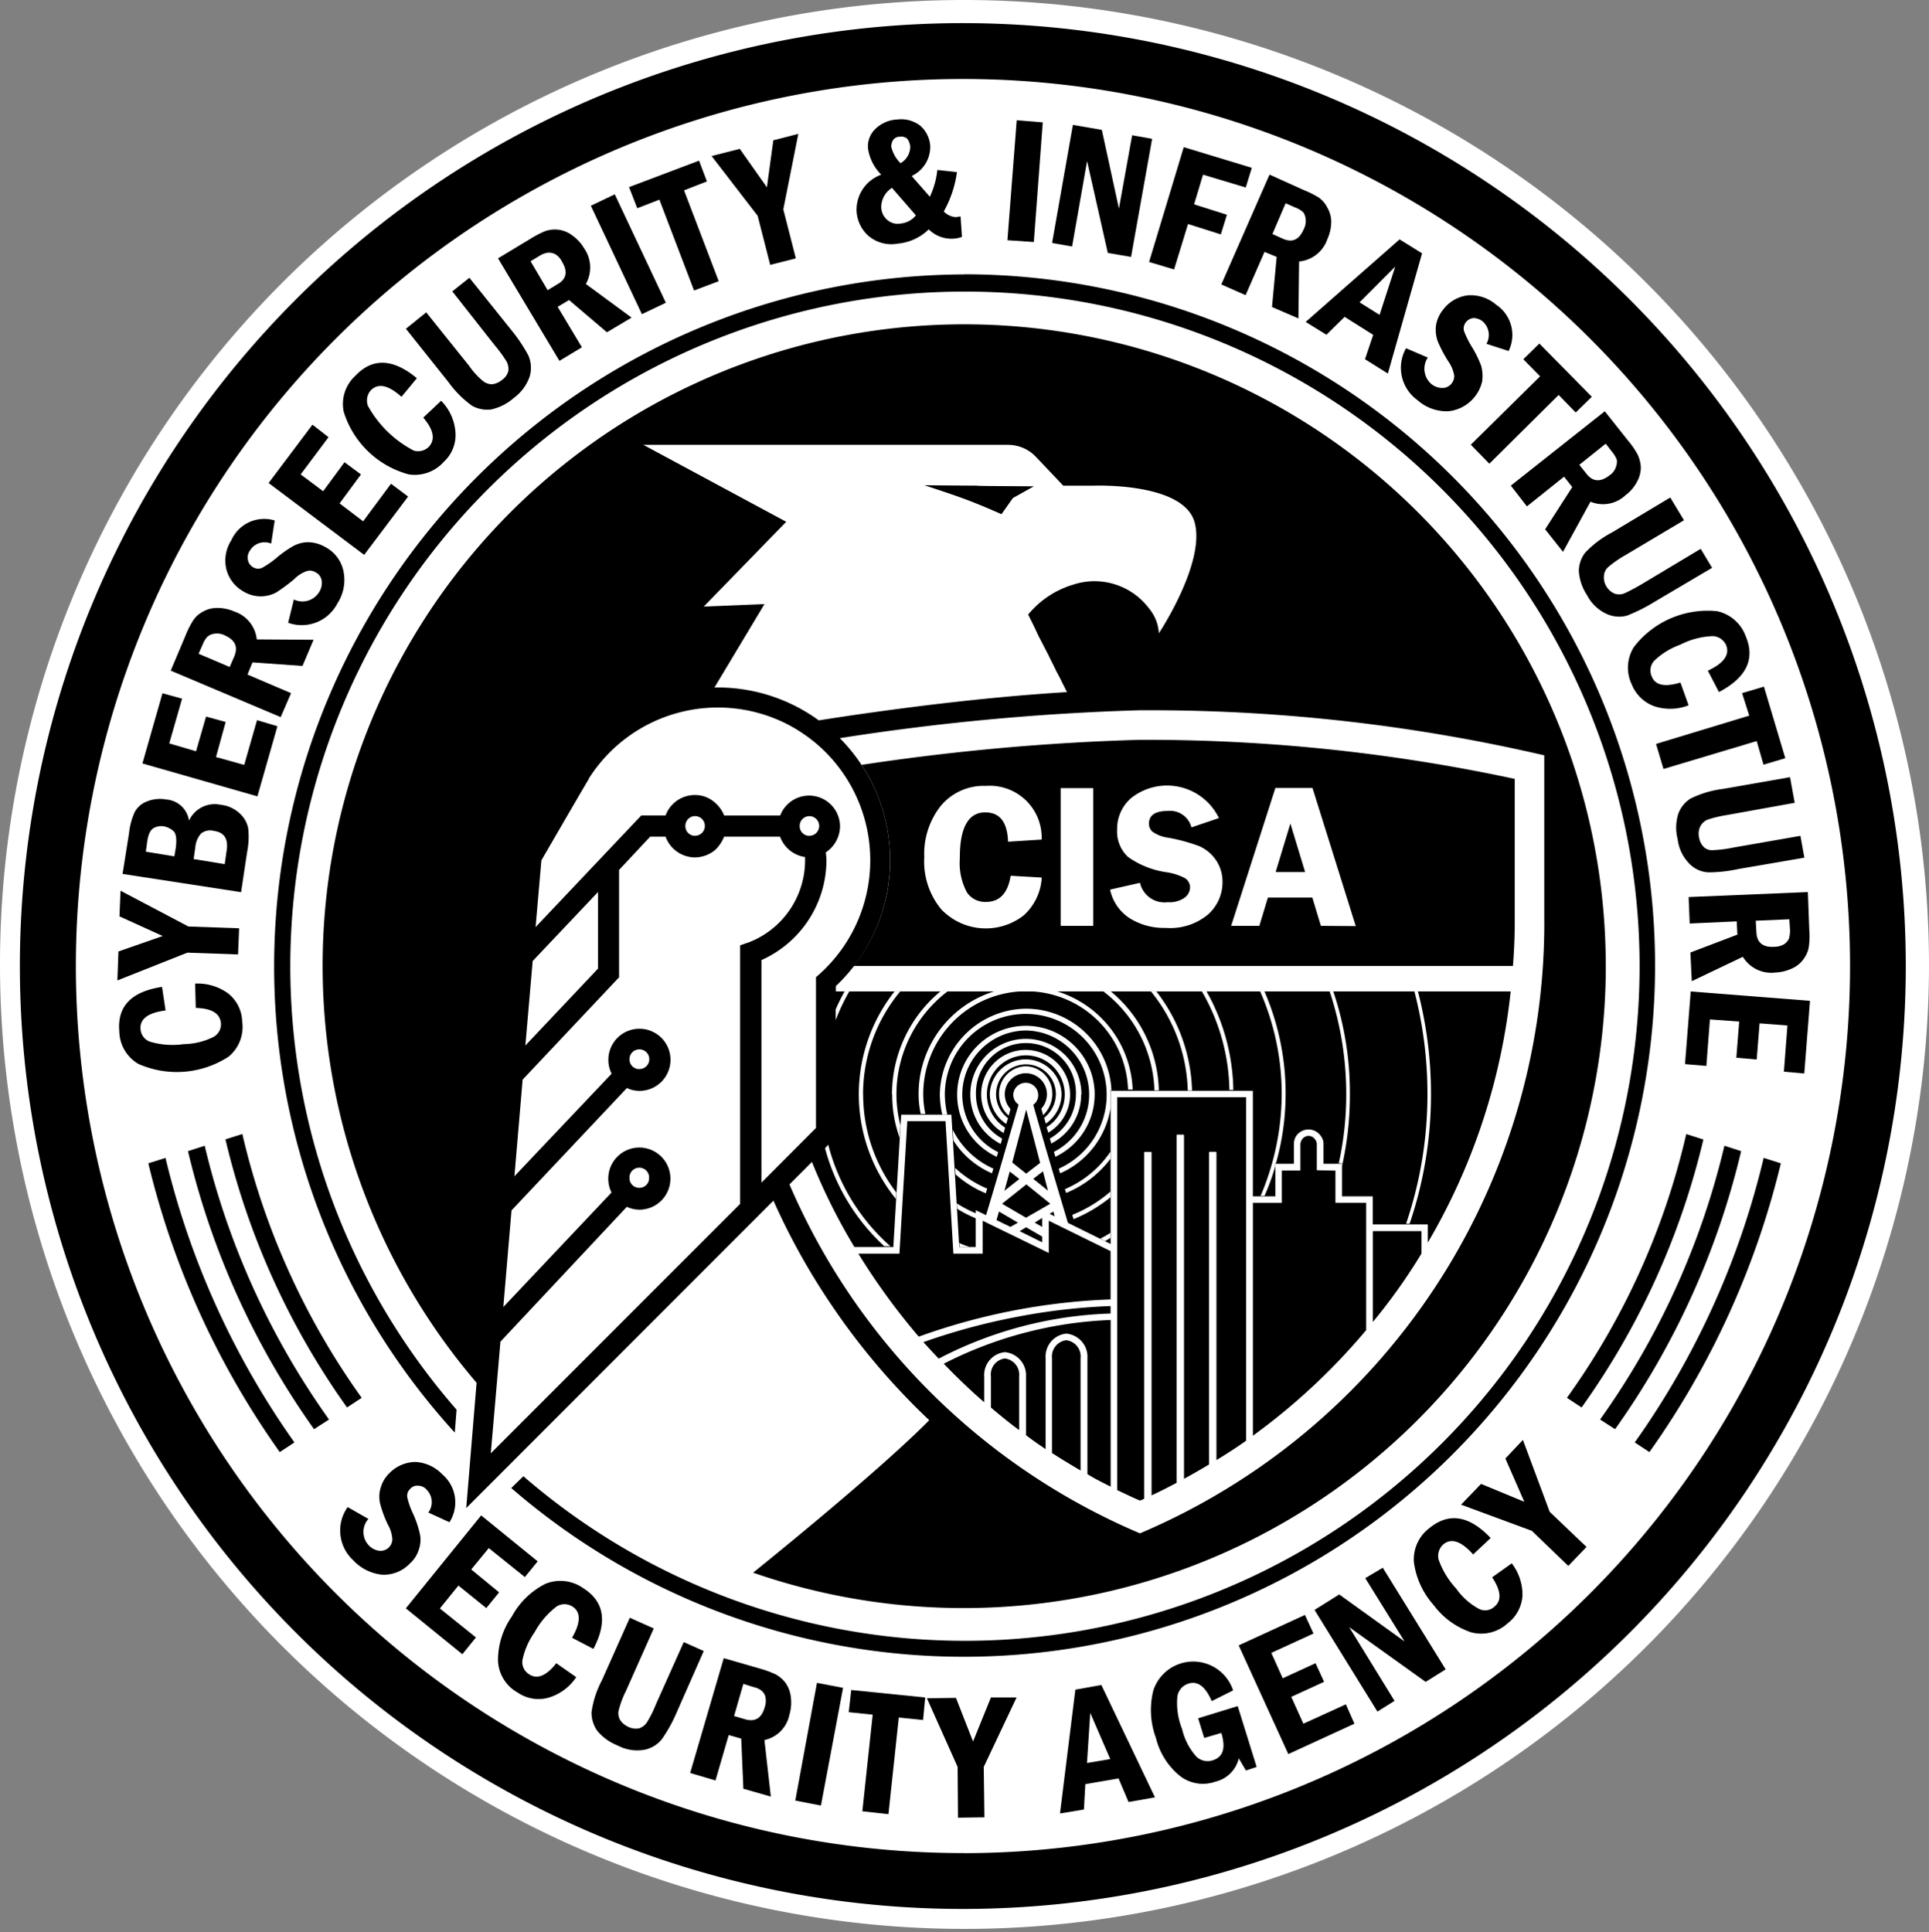 <?xml version="1.0" encoding="UTF-8"?>
<svg xmlns="http://www.w3.org/2000/svg" width="45.134" height="45.212" viewBox="0 0 45.134 45.212">
  <rect x="0" y="0" width="45.134" height="45.212" fill="#808080" stroke="none"/>
  <g id="CISA-Logo" transform="translate(0 -0.017)">
    <path id="Path_23009" data-name="Path 23009" d="M45.134,22.623A22.567,22.567,0,1,1,22.567.017,22.588,22.588,0,0,1,45.134,22.623" fill="#fff"></path>
    <path id="Path_23010" data-name="Path 23010" d="M26.71,4.7A22.063,22.063,0,1,0,48.733,26.765,22.067,22.067,0,0,0,26.71,4.7m0,42.819A20.756,20.756,0,1,1,47.429,26.765,20.76,20.76,0,0,1,26.71,47.521" transform="translate(-4.142 -4.142)"></path>
    <path id="Path_23011" data-name="Path 23011" d="M81.512,88.618a14.409,14.409,0,0,1,2.181-.251v.175a9.328,9.328,0,0,0-4.02,1.055c-.125-.126-.242-.26-.36-.385a14.755,14.755,0,0,1,2.2-.594m-1.722,1.1c.3.31.611.612.945.9v-.594a.538.538,0,0,1,.485-.578.545.545,0,0,1,.493.578v1.364c.15.117.3.218.459.327V89.59a.538.538,0,0,1,.485-.578.545.545,0,0,1,.493.578V92.3c.175.109.36.2.544.293v-3.9a9.347,9.347,0,0,0-3.9,1.021m1.229-3.358.326.159.175-.1-.443-.26-.058.2Zm.184-.686.351-.276-.226-.175-.125.453Zm.184-.662.326.26.326-.251-.326-1.247-.326,1.239Zm.7,1.507v-.209l-.175.109Zm-.526.1.526.26v-.134l-.376-.218Zm.544-1.4-.226.175.343.276-.117-.453ZM81.714,86.3l.568-.327-.56-.453-.568.453Zm.551-.092.05.025.067.034-.025-.109-.092.05ZM81.9,69.185l-.493.276-.267.377c-.15-.067-.551-.243-.92-.377s-.886-.3-.886-.3c.953.009,1.178.009,1.22.009h.009c.042.009.284.009,1.337.016M95.28,80.413A15.029,15.029,0,0,1,75.329,94.605s2.892-2.319,4.121-3.567a16.119,16.119,0,0,1-2.29-2.7A15.882,15.882,0,0,1,75.805,85.9l-7.188,7.193.242-2.931a15.011,15.011,0,1,1,26.42-9.746m-22.518-12.2,3.343,1.8L74.174,72l1.421-.058-1.17,1.951H74.5a4.017,4.017,0,0,1,2.366.77c1.538-.243,3.736-.536,5.809-.662-.009-.016-.016-.025-.025-.042-.025-.058-.058-.117-.092-.184-.042-.092-.092-.184-.142-.276-.058-.126-.125-.251-.184-.377-.076-.142-.15-.293-.226-.435-.076-.168-.159-.335-.242-.5a2.16,2.16,0,0,1,1.053-.7,1.594,1.594,0,0,1,1.772.552,1,1,0,0,1,.234.586s1.1-1.658.835-2.6-2.373-.854-2.373-.854h-.7l-.635-.67a.9.9,0,0,0-.643-.285H72.762v.009ZM70,82.271l1.7-1.8V78.679l-1.529,1.615L70,82.27Zm5.191-2.4a2.06,2.06,0,0,0,1.354-1.934v-.076a.734.734,0,0,1-.585-.477H74.65a.855.855,0,0,1-.217.318.757.757,0,0,1-.468.168.74.74,0,0,1-.685-.486h-.36l-.727.778v2.512l-2.257,2.395-.192,2.261,2.274-2.4a.719.719,0,0,1-.076-.327.727.727,0,1,1,.727.729.686.686,0,0,1-.293-.067l-2.7,2.864-.192,2.261,2.532-2.68a.719.719,0,0,1-.076-.327.727.727,0,1,1,.727.729.717.717,0,0,1-.293-.067L69.417,89.2l-.226,2.613,5.834-5.836V79.927l.167-.058ZM72.669,85.6a.225.225,0,0,0,.226-.226.23.23,0,1,0-.459,0,.226.226,0,0,0,.234.226m0-2.779a.23.23,0,0,0,0-.46.229.229,0,0,0-.234.235.226.226,0,0,0,.234.226m1.3-5.459a.23.23,0,1,0,0-.46.227.227,0,0,0-.226.235.224.224,0,0,0,.226.226m2.675,0a.23.23,0,1,0,0-.46.227.227,0,0,0-.226.235.224.224,0,0,0,.226.226M76.8,84.2V80.672a3.582,3.582,0,0,0-.033-5.5,3.763,3.763,0,0,0-.6-.4,3.575,3.575,0,0,0-4.68,1.248v.009c-.05.076-1.112,1.909-1.112,1.909L70.239,79.5l2.474-2.613h.568a.727.727,0,0,1,.685-.477.686.686,0,0,1,.459.168.766.766,0,0,1,.226.31h1.312a.724.724,0,0,1,1.4.252.742.742,0,0,1-.334.612,1.313,1.313,0,0,1,.016.184,2.566,2.566,0,0,1-1.521,2.336v5.208L76.8,84.2ZM93.84,79.391v-3.91a40.728,40.728,0,0,0-9.152-1.055H84.37a55.713,55.713,0,0,0-7.012.653,4.05,4.05,0,0,1-.092,5.8v.126H93.054a14.675,14.675,0,0,1-1.939,5.878v-.427H89.828V85.8h-.719v-.762h-.434v-.46a.3.3,0,0,0-.058-.184.349.349,0,0,0-.585,0,.363.363,0,0,0-.05.184v.46h-.434V85.8h-.526v-2.47H83.694v3.584l-1-.494c-.276-.929-.551-1.842-.811-2.763A.277.277,0,0,0,82,83.418a.293.293,0,0,0-.585,0,.28.28,0,0,0,.125.235c-.251.863-.5,1.725-.761,2.588l-.016-.009-.226-.109v.863h-.385l-.175-2.947-.009-.151H78.794l-.009.151-.175,2.947H77.7a13.79,13.79,0,0,1-.994-1.992l-.526.527a15.527,15.527,0,0,0,8.2,8.164,15.52,15.52,0,0,0,9.461-14.292" transform="translate(-57.708 -57.79)"></path>
    <path id="Path_23012" data-name="Path 23012" d="M25.815,198.953l-.016-.57a1.213,1.213,0,0,1,.768.226.87.87,0,0,1,.334.662.9.9,0,0,1-.318.821,2.222,2.222,0,0,1-2.115.168.9.9,0,0,1-.443-.762c-.05-.586.284-.929,1-1.038l.083.552c-.41.05-.611.2-.585.444a.331.331,0,0,0,.217.285,1.858,1.858,0,0,0,.794.058,1.607,1.607,0,0,0,.694-.168.335.335,0,0,0,.175-.327c-.025-.226-.217-.343-.593-.352" transform="translate(-21.234 -175.351)"></path>
    <path id="Path_23013" data-name="Path 23013" d="M23.7,181.73l.025-.678,1.036-.361-1.012-.46.025-.6,1.588.837,1.187.042-.025.612-1.187-.042Z" transform="translate(-20.954 -158.772)"></path>
    <path id="Path_23014" data-name="Path 23014" d="M24.708,162.884l.15-.946a1.621,1.621,0,0,1,.134-.5.536.536,0,0,1,.276-.243.819.819,0,0,1,.459-.05.581.581,0,0,1,.535.494.664.664,0,0,1,.752-.368.754.754,0,0,1,.434.2.632.632,0,0,1,.2.352,1.821,1.821,0,0,1-.025.545l-.142.946-2.775-.427Zm1.212-.41.033-.2c.025-.193.009-.327-.05-.385a.482.482,0,0,0-.234-.117.376.376,0,0,0-.234.042c-.075.042-.125.142-.15.31l-.033.243.669.109Zm1.178.184.042-.3c.05-.285-.05-.444-.293-.477a.343.343,0,0,0-.3.058.533.533,0,0,0-.134.3l-.042.3Z" transform="translate(-21.84 -142.421)"></path>
    <path id="Path_23015" data-name="Path 23015" d="M28.733,141.436,29.2,139.8l.459.126-.3,1.047.627.184.234-.812.459.126-.226.821.66.184.3-1.047.477.142-.468,1.641-2.691-.77Z" transform="translate(-25.399 -123.561)"></path>
    <path id="Path_23016" data-name="Path 23016" d="M34.437,124.088l.343-.812a2.242,2.242,0,0,1,.175-.352.608.608,0,0,1,.226-.209.661.661,0,0,1,.343-.092.993.993,0,0,1,.4.083.774.774,0,0,1,.526.653l1.329.009-.259.612-1.17-.083-.117.285,1.019.435-.242.561-2.574-1.088Zm.652-.393.727.31.109-.251c.092-.226.016-.385-.234-.494a.39.39,0,0,0-.234-.034.314.314,0,0,0-.159.067.538.538,0,0,0-.109.175l-.1.226Z" transform="translate(-30.442 -108.381)"></path>
    <path id="Path_23017" data-name="Path 23017" d="M46.561,104.677l-.083.545a.4.4,0,0,0-.5.168.28.28,0,0,0-.042.226.249.249,0,0,0,.117.159.231.231,0,0,0,.209.016,2.092,2.092,0,0,0,.36-.251,2.489,2.489,0,0,1,.385-.267.74.74,0,0,1,.36-.083.858.858,0,0,1,.385.117.83.83,0,0,1,.418.561,1.011,1.011,0,0,1-.142.754.94.94,0,0,1-1.153.453l.134-.545a.459.459,0,0,0,.593-.175.4.4,0,0,0,.058-.267.259.259,0,0,0-.142-.193.251.251,0,0,0-.192-.034.749.749,0,0,0-.309.193,4.03,4.03,0,0,1-.418.31.771.771,0,0,1-.76-.016.834.834,0,0,1-.41-.527.881.881,0,0,1,.117-.678.841.841,0,0,1,1.019-.46" transform="translate(-40.133 -92.486)"></path>
    <path id="Path_23018" data-name="Path 23018" d="M54.174,87.036,55.2,85.671l.376.293-.652.871.526.393.5-.678.385.285-.5.678.551.419.652-.879.4.3-1.028,1.364Z" transform="translate(-47.889 -75.717)"></path>
    <path id="Path_23019" data-name="Path 23019" d="M71.009,74.442l.418-.393a1.164,1.164,0,0,1,.334.729.85.85,0,0,1-.267.695.919.919,0,0,1-.819.3A2.186,2.186,0,0,1,69.146,74.3a.892.892,0,0,1,.276-.837c.4-.427.886-.4,1.437.058l-.36.435c-.309-.276-.544-.327-.719-.151a.363.363,0,0,0-.067.361,2.593,2.593,0,0,0,1.07,1.047.352.352,0,0,0,.36-.092c.15-.168.109-.393-.134-.678" transform="translate(-61.105 -64.654)"></path>
    <path id="Path_23020" data-name="Path 23020" d="M81.838,57.276l.477-.385,1,1.247a1.782,1.782,0,0,0,.318.352.332.332,0,0,0,.226.083.42.42,0,0,0,.226-.1.353.353,0,0,0,.15-.209.362.362,0,0,0-.042-.226,3.267,3.267,0,0,0-.276-.377L82.925,56.4l.4-.318.987,1.231a3.712,3.712,0,0,1,.392.586.724.724,0,0,1,.033.486,1.042,1.042,0,0,1-.376.511,1.187,1.187,0,0,1-.526.267.736.736,0,0,1-.443-.083,2.426,2.426,0,0,1-.56-.561l-.994-1.247Z" transform="translate(-72.342 -49.565)"></path>
    <path id="Path_23021" data-name="Path 23021" d="M100.422,46.99l.752-.453a2.4,2.4,0,0,1,.351-.184.7.7,0,0,1,.3-.034.668.668,0,0,1,.334.134.965.965,0,0,1,.276.3.784.784,0,0,1,.042.837l1.07.787-.577.343-.886-.754-.267.159.568.946-.526.318-1.437-2.4Zm.761.067.4.678.234-.142c.209-.117.242-.3.1-.527a.406.406,0,0,0-.159-.175.337.337,0,0,0-.167-.034.506.506,0,0,0-.2.076l-.209.126Z" transform="translate(-88.77 -40.928)"></path>
    <path id="Path_23022" data-name="Path 23022" d="M119.148,39.474l.56-.267,1.195,2.537-.56.267Z" transform="translate(-105.324 -34.643)"></path>
    <path id="Path_23023" data-name="Path 23023" d="M126.857,33.035l1.638-.619.184.486-.535.209.811,2.126-.577.218-.811-2.126-.518.2-.192-.494Z" transform="translate(-112.139 -28.64)"></path>
    <path id="Path_23024" data-name="Path 23024" d="M143.488,27.516l.66-.168.635.9.15-1.1.585-.151-.351,1.767.293,1.147-.6.151-.293-1.147-1.079-1.4Z" transform="translate(-126.839 -23.848)"></path>
    <path id="Path_23025" data-name="Path 23025" d="M174.611,25.272l.459.05a2.605,2.605,0,0,1-.309.921.439.439,0,0,0,.293.134.4.4,0,0,1,.1-.016l.033.477a.707.707,0,0,1-.209.042.751.751,0,0,1-.568-.218,1.2,1.2,0,0,1-.736.335.82.82,0,0,1-.694-.2.838.838,0,0,1-.259-.561.873.873,0,0,1,.577-.854,1.091,1.091,0,0,1-.309-.612.564.564,0,0,1,.167-.453.78.78,0,0,1,.518-.226.728.728,0,0,1,.544.151.694.694,0,0,1,.226.46.752.752,0,0,1-.434.711l.426.486a1.971,1.971,0,0,0,.175-.628m-1.061.419a.534.534,0,0,0-.251.469.4.4,0,0,0,.134.276.363.363,0,0,0,.3.092.52.52,0,0,0,.376-.193l-.56-.644Zm.2-.578a.44.44,0,0,0,.226-.4.373.373,0,0,0-.067-.168.2.2,0,0,0-.167-.05.19.19,0,0,0-.159.067.288.288,0,0,0-.05.168.8.8,0,0,0,.217.385" transform="translate(-152.679 -21.278)"></path>
    <path id="Path_23026" data-name="Path 23026" d="M203.366,24.264l.611.05-.209,2.8-.618-.042.217-2.8Z" transform="translate(-179.579 -21.434)"></path>
    <path id="Path_23027" data-name="Path 23027" d="M212.7,25.2l.677.117.4,1.842.309-1.716.468.083-.493,2.763-.544-.092-.485-2.151-.351,2-.468-.083L212.7,25.2Z" transform="translate(-187.597 -22.261)"></path>
    <path id="Path_23028" data-name="Path 23028" d="M232.468,29.676l1.6.486-.142.46-1-.3-.209.695.768.243-.142.46-.768-.243-.326,1.063-.585-.175.811-2.687Z" transform="translate(-204.778 -26.218)"></path>
    <path id="Path_23029" data-name="Path 23029" d="M247.433,35.231l.8.361a2.265,2.265,0,0,1,.351.175.629.629,0,0,1,.2.235.661.661,0,0,1,.092.343,1,1,0,0,1-.092.4.777.777,0,0,1-.66.519l-.016,1.332-.618-.267.109-1.173-.284-.117-.443,1.013-.568-.251,1.128-2.57Zm.376.67-.309.72.242.109c.226.1.385.025.493-.226a.4.4,0,0,0,.042-.235.308.308,0,0,0-.058-.159.557.557,0,0,0-.184-.109Z" transform="translate(-217.728 -31.128)"></path>
    <path id="Path_23030" data-name="Path 23030" d="M265.486,48.287l.526.327-.8,2.813-.535-.335.192-.57L264.2,50.1l-.426.419-.485-.3,2.2-1.934Zm-.468,1.767.367-1.13-.835.837Z" transform="translate(-232.739 -42.669)"></path>
    <path id="Path_23031" data-name="Path 23031" d="M285.059,60.833l-.518-.168a.419.419,0,0,0-.092-.527.356.356,0,0,0-.209-.076.258.258,0,0,0-.175.092.237.237,0,0,0-.05.209,2.236,2.236,0,0,0,.192.385,2.56,2.56,0,0,1,.209.427.91.91,0,0,1,.025.368.909.909,0,0,1-.786.7,1.027,1.027,0,0,1-.727-.26.932.932,0,0,1-.268-1.214l.51.218a.471.471,0,0,0,.083.619.41.41,0,0,0,.259.092.266.266,0,0,0,.217-.109.271.271,0,0,0,.058-.184.819.819,0,0,0-.142-.335,3.188,3.188,0,0,1-.242-.46.815.815,0,0,1-.042-.377.787.787,0,0,1,.167-.368.852.852,0,0,1,.585-.335.909.909,0,0,1,.652.218.85.85,0,0,1,.293,1.088" transform="translate(-249.762 -52.603)"></path>
    <path id="Path_23032" data-name="Path 23032" d="M298.184,69.292l1.229,1.247-.376.368-.4-.41-1.621,1.608-.434-.444,1.621-1.6-.392-.4.376-.368Z" transform="translate(-262.169 -61.238)"></path>
    <path id="Path_23033" data-name="Path 23033" d="M306.854,82.932l.544.686a1.955,1.955,0,0,1,.226.327.8.8,0,0,1,.076.293.693.693,0,0,1-.092.352.923.923,0,0,1-.267.31.765.765,0,0,1-.819.151l-.643,1.173-.418-.527.635-.988-.192-.243-.869.695-.376-.486,2.2-1.741Zm.025.762-.618.494.167.209c.15.193.334.2.544.034a.359.359,0,0,0,.142-.184.35.35,0,0,0,.025-.175.649.649,0,0,0-.109-.184l-.15-.193Z" transform="translate(-269.309 -73.295)"></path>
    <path id="Path_23034" data-name="Path 23034" d="M320.545,100.389l.318.527-1.379.821a2.553,2.553,0,0,0-.385.267.3.3,0,0,0-.109.218.391.391,0,0,0,.058.243.4.4,0,0,0,.192.168.32.32,0,0,0,.234-.009,4.543,4.543,0,0,0,.41-.218l1.37-.821.267.444-1.354.8a4.024,4.024,0,0,1-.635.318.707.707,0,0,1-.485-.042.971.971,0,0,1-.452-.435,1.155,1.155,0,0,1-.192-.561.71.71,0,0,1,.142-.427,2.348,2.348,0,0,1,.627-.477l1.37-.821Z" transform="translate(-281.462 -88.726)"></path>
    <path id="Path_23035" data-name="Path 23035" d="M329.52,124.736l.192.536a1.183,1.183,0,0,1-.794.025.892.892,0,0,1-.535-.511.907.907,0,0,1,.05-.879,2.178,2.178,0,0,1,1.947-.837.92.92,0,0,1,.669.586q.339.8-.627,1.306l-.259-.5q.564-.263.426-.6a.359.359,0,0,0-.309-.209,1.8,1.8,0,0,0-.761.2,1.7,1.7,0,0,0-.611.377.336.336,0,0,0-.058.368c.083.209.309.251.669.142" transform="translate(-290.203 -108.752)"></path>
    <path id="Path_23036" data-name="Path 23036" d="M336.482,138.492l.5,1.675-.51.151-.159-.552-2.181.653-.175-.586,2.181-.662-.167-.527Z" transform="translate(-295.21 -122.409)"></path>
    <path id="Path_23037" data-name="Path 23037" d="M340.673,156.751l.109.6-1.58.285a2.909,2.909,0,0,0-.459.109.341.341,0,0,0-.175.168.393.393,0,0,0-.025.243.413.413,0,0,0,.117.235.281.281,0,0,0,.217.067,2.883,2.883,0,0,0,.459-.058l1.58-.276.092.511-1.554.267a3.282,3.282,0,0,1-.7.076.666.666,0,0,1-.443-.209.983.983,0,0,1-.268-.57,1.068,1.068,0,0,1,.016-.594.7.7,0,0,1,.284-.352,2.36,2.36,0,0,1,.752-.226l1.58-.276Z" transform="translate(-298.79 -138.549)"></path>
    <path id="Path_23038" data-name="Path 23038" d="M343.247,179.921l.033.879a1.821,1.821,0,0,1-.009.393.634.634,0,0,1-.117.285.649.649,0,0,1-.267.226,1.029,1.029,0,0,1-.4.1.778.778,0,0,1-.761-.368l-1.195.57-.033-.67,1.1-.419-.016-.31-1.1.05-.025-.619,2.8-.117Zm-.434.637-.786.034.016.267c.009.243.15.361.418.343a.457.457,0,0,0,.226-.058.3.3,0,0,0,.117-.134.655.655,0,0,0,.025-.209Z" transform="translate(-300.947 -159.031)"></path>
    <path id="Path_23039" data-name="Path 23039" d="M342.721,200.193l-.134,1.7-.477-.042.083-1.081-.652-.05-.067.846-.477-.042.067-.846-.685-.05-.083,1.088-.5-.042.134-1.7Z" transform="translate(-300.371 -176.758)"></path>
    <path id="Path_23040" data-name="Path 23040" d="M71.161,296.275l-.493-.226a.41.41,0,0,0-.033-.527.261.261,0,0,0-.2-.1.211.211,0,0,0-.184.067.223.223,0,0,0-.076.2,1.789,1.789,0,0,0,.142.4,2.487,2.487,0,0,1,.15.444.69.69,0,0,1-.016.368.72.72,0,0,1-.217.343.841.841,0,0,1-.643.26,1.075,1.075,0,0,1-.685-.343.945.945,0,0,1-.125-1.239l.485.276a.458.458,0,0,0,.009.619.405.405,0,0,0,.242.126.275.275,0,0,0,.309-.26.752.752,0,0,0-.1-.343,2.712,2.712,0,0,1-.184-.494.691.691,0,0,1,.009-.368.757.757,0,0,1,.209-.352.858.858,0,0,1,.611-.26.938.938,0,0,1,.627.293.859.859,0,0,1,.167,1.113" transform="translate(-60.646 -260.641)"></path>
    <path id="Path_23041" data-name="Path 23041" d="M83.609,305.626,84.93,306.7l-.3.368-.844-.678-.41.5.652.536-.3.368-.652-.527-.434.536.844.678-.318.393L81.846,307.8l1.764-2.177Z" transform="translate(-72.35 -270.15)"></path>
    <path id="Path_23042" data-name="Path 23042" d="M101.766,320.746l.468.327a1.184,1.184,0,0,1-.635.477.863.863,0,0,1-.736-.117.893.893,0,0,1-.459-.745,1.781,1.781,0,0,1,.326-1.038,1.822,1.822,0,0,1,.786-.762.925.925,0,0,1,.878.1c.493.31.577.787.242,1.424l-.5-.26c.209-.361.209-.611,0-.737a.343.343,0,0,0-.367.009,1.908,1.908,0,0,0-.51.6,1.737,1.737,0,0,0-.284.653.333.333,0,0,0,.167.335c.184.117.4.025.627-.267" transform="translate(-88.752 -281.813)"></path>
    <path id="Path_23043" data-name="Path 23043" d="M120.185,326.265l.56.251-.652,1.465a2.211,2.211,0,0,0-.167.444.323.323,0,0,0,.033.235.458.458,0,0,0,.192.159.4.4,0,0,0,.251.034.346.346,0,0,0,.184-.142,2.616,2.616,0,0,0,.209-.419l.652-1.457.468.209-.635,1.44a3.35,3.35,0,0,1-.343.619.685.685,0,0,1-.41.251.971.971,0,0,1-.627-.1,1.178,1.178,0,0,1-.477-.343.742.742,0,0,1-.134-.435,2.238,2.238,0,0,1,.242-.745Z" transform="translate(-105.449 -288.395)"></path>
    <path id="Path_23044" data-name="Path 23044" d="M139.956,334.417l.844.243a2.447,2.447,0,0,1,.367.134.725.725,0,0,1,.234.2.7.7,0,0,1,.125.335,1,1,0,0,1-.033.41.759.759,0,0,1-.585.594l.15,1.323-.643-.184-.05-1.173-.293-.083-.309,1.063-.593-.175.786-2.687Zm.459.6-.217.754.259.076c.234.067.385-.025.459-.285a.461.461,0,0,0,.016-.234.276.276,0,0,0-.092-.151.462.462,0,0,0-.184-.083l-.242-.076Z" transform="translate(-123.022 -295.601)"></path>
    <path id="Path_23045" data-name="Path 23045" d="M160.869,339.395l.611.117-.518,2.754-.6-.117Z" transform="translate(-141.754 -300.001)"></path>
    <path id="Path_23046" data-name="Path 23046" d="M171.218,340.84l1.73.175-.05.527-.568-.058-.242,2.261-.611-.067.242-2.261-.56-.058.058-.519Z" transform="translate(-151.3 -301.279)"></path>
    <path id="Path_23047" data-name="Path 23047" d="M186.937,342.369l.677-.009.4,1.021.418-1.03h.6l-.768,1.624.016,1.18-.618.009-.009-1.189-.719-1.608Z" transform="translate(-165.247 -302.615)"></path>
    <path id="Path_23048" data-name="Path 23048" d="M214.106,339.946l.611-.109,1.254,2.629-.618.109-.234-.552-.777.134-.033.594-.56.092.36-2.9Zm.819,1.624-.468-1.081-.076,1.173Z" transform="translate(-188.948 -300.393)"></path>
    <path id="Path_23049" data-name="Path 23049" d="M233.183,336.292l.927-.285.443,1.424-.251.083-.167-.285a.737.737,0,0,1-.544.545.879.879,0,0,1-.835-.134,1.656,1.656,0,0,1-.56-.888,1.876,1.876,0,0,1-.058-1.122.983.983,0,0,1,1.864.009l-.5.251c-.15-.343-.326-.477-.544-.41a.374.374,0,0,0-.259.293,1.631,1.631,0,0,0,.109.77,1.468,1.468,0,0,0,.326.637.378.378,0,0,0,.4.092c.234-.076.3-.285.192-.637l-.4.117-.142-.46Z" transform="translate(-205.15 -296.069)"></path>
    <path id="Path_23050" data-name="Path 23050" d="M249.815,326.4l1.547-.711.2.435-.987.453.267.594.768-.352.2.435-.768.352.284.628.994-.453.2.453-1.547.711-1.162-2.545Z" transform="translate(-220.829 -287.885)"></path>
    <path id="Path_23051" data-name="Path 23051" d="M265.092,317.147l.577-.361,1.529,1.1-.92-1.482.41-.243,1.471,2.378-.468.293-1.789-1.281,1.061,1.725-.4.251-1.471-2.378Z" transform="translate(-234.334 -279.461)"></path>
    <path id="Path_23052" data-name="Path 23052" d="M286.934,307.577l.459-.327a1.208,1.208,0,0,1,.251.754.888.888,0,0,1-.351.653.915.915,0,0,1-.844.209,1.807,1.807,0,0,1-.886-.644,1.868,1.868,0,0,1-.459-1,.919.919,0,0,1,.367-.8c.452-.368.927-.293,1.429.235l-.41.385c-.276-.31-.51-.393-.7-.234a.366.366,0,0,0-.109.352,1.965,1.965,0,0,0,.41.678,1.55,1.55,0,0,0,.535.477.317.317,0,0,0,.36-.05c.175-.142.159-.368-.05-.686" transform="translate(-252.022 -270.653)"></path>
    <path id="Path_23053" data-name="Path 23053" d="M294.634,291.922l.468-.486,1.012.419-.443-1.013.41-.435.627,1.683.861.821-.426.444-.853-.821-1.655-.612Z" transform="translate(-260.449 -256.698)"></path>
    <path id="Path_23054" data-name="Path 23054" d="M71.416,55.36a16.191,16.191,0,0,0-11.927,27.1l.042-.536a15.785,15.785,0,1,1,1.563,1.557l-.284.276a16.174,16.174,0,1,0,10.606-28.4" transform="translate(-48.848 -48.922)"></path>
    <path id="Path_23055" data-name="Path 23055" d="M38.288,231.08l-.392.126a18.636,18.636,0,0,0,2.95,6.506l.351-.226a18.284,18.284,0,0,1-2.908-6.4m35.555,0a18.284,18.284,0,0,1-2.908,6.4l.351.226a18.618,18.618,0,0,0,2.95-6.506l-.392-.126Z" transform="translate(-33.498 -204.254)"></path>
    <path id="Path_23056" data-name="Path 23056" d="M30.295,233.535l-.4.126a19.563,19.563,0,0,0,3.076,6.757l.343-.226a19.263,19.263,0,0,1-3.017-6.657m37.394,0a19.121,19.121,0,0,1-3.017,6.657l.343.226a19.59,19.59,0,0,0,3.076-6.757l-.4-.126Z" transform="translate(-26.425 -206.424)"></path>
    <path id="Path_23057" data-name="Path 23057" d="M45.855,228.7l-.4.126A17.845,17.845,0,0,0,48.3,235.1l.343-.226a17.319,17.319,0,0,1-2.792-6.17m33.783,0a17.169,17.169,0,0,1-2.792,6.17l.343.226a17.845,17.845,0,0,0,2.85-6.271l-.4-.126Z" transform="translate(-40.18 -202.15)"></path>
    <path id="Path_23058" data-name="Path 23058" d="M176.733,160.5l1.446.711v1.13a14.81,14.81,0,0,0-4.488.871,15.452,15.452,0,0,1-1.413-1.942h.961l.184-3.1h.894l.184,3.1h.685v-.77l1.547.754V160.5Zm-1.028,3.223a.376.376,0,0,0-.326.419v.729c.217.184.434.361.66.527v-1.256a.382.382,0,0,0-.334-.419m1.437-.427a.382.382,0,0,0-.334.419v2.219c.217.142.443.276.669.41v-2.629a.382.382,0,0,0-.334-.419m1.195,3.508c.175.083.351.168.526.243a.545.545,0,0,0,.1-.042v-8.1a.018.018,0,0,1,.016-.016h.142a.018.018,0,0,1,.016.016v8.021c.2-.092.392-.193.585-.293V158.5a.018.018,0,0,1,.016-.016h.142a.018.018,0,0,1,.016.016v8.038c.2-.109.392-.218.585-.335v-7.3a.018.018,0,0,1,.016-.016h.142a.018.018,0,0,1,.016.016V166.1c.234-.142.468-.293.694-.453v-8.038h-3.017v9.2Zm5.1-7.477-.434-.009v-.611a.167.167,0,0,0-.033-.1.183.183,0,0,0-.318,0,.242.242,0,0,0-.033.1v.619h-.434v.754h-.677v5.45a14.825,14.825,0,0,0,2.65-2.47v-2.981h-.719v-.754Zm.878,3.542a13.514,13.514,0,0,0,1.137-1.6v-.527h-1.137Zm-1.588-10.533h-.685l.343-1.13-.343,1.13.343-1.13.343,1.13Zm4.907-2.177v3.358c0,.343-.016.686-.042,1.021H172.17a4.012,4.012,0,0,0,.853-2.478,4.082,4.082,0,0,0-.669-2.227,53.642,53.642,0,0,1,6.5-.586h.318a41.09,41.09,0,0,1,8.458.913M174.652,152c0-.7.2-1.055.593-1.055.343,0,.518.226.535.686l.786-.05a1.214,1.214,0,0,0-1.3-1.256,1.307,1.307,0,0,0-1.061.469,1.808,1.808,0,0,0-.385,1.2,1.749,1.749,0,0,0,.4,1.222,1.44,1.44,0,0,0,1.922.142,1.284,1.284,0,0,0,.426-.888l-.727-.042c-.067.41-.259.612-.577.612a.513.513,0,0,1-.443-.218,1.447,1.447,0,0,1-.167-.821m3.118-1.624h-.761V153.6h.761Zm3.026,2.2a.9.9,0,0,0-.15-.511.94.94,0,0,0-.385-.327,4.172,4.172,0,0,0-.727-.2.817.817,0,0,1-.376-.142.244.244,0,0,1-.083-.193c0-.193.15-.293.443-.293a.516.516,0,0,1,.551.385l.643-.218a1.349,1.349,0,0,0-2.064-.46.951.951,0,0,0-.318.729.807.807,0,0,0,.259.644,2.076,2.076,0,0,0,.878.352,1.339,1.339,0,0,1,.452.142.253.253,0,0,1,.117.218.305.305,0,0,1-.134.243.6.6,0,0,1-.385.1.588.588,0,0,1-.652-.453l-.7.159a1.058,1.058,0,0,0,.459.67,1.515,1.515,0,0,0,.844.226,1.384,1.384,0,0,0,.994-.318,1.013,1.013,0,0,0,.334-.754m3.118,1.03-1.012-3.232h-.869L181,153.6h.66l.2-.662H182.9l.2.662Zm-1.529-2.395.343,1.13h-.685l.343-1.13Zm.343,1.13h-.685l.343-1.13-.343,1.13.343-1.13.343,1.13Z" transform="translate(-152.194 -131.919)"></path>
    <path id="Path_23059" data-name="Path 23059" d="M169.377,203.445l-.016-.26a1.944,1.944,0,0,0,.953.913.734.734,0,0,0-.033.109,2.009,2.009,0,0,1-.9-.762m3.694-1.173a2,2,0,0,0-2-1.917,2.037,2.037,0,0,0-2.015,2.01,2.219,2.219,0,0,0,.058.469h.117a2.218,2.218,0,0,1-.058-.469,1.893,1.893,0,1,1,2.666,1.733.557.557,0,0,0,.033.109,2.012,2.012,0,0,0,1.178-1.532v-.41h.016v.009Zm-.392.092a1.609,1.609,0,1,0-3.218,0,1.6,1.6,0,0,0,.927,1.457l.033-.109a1.5,1.5,0,0,1,.652-2.847,1.5,1.5,0,0,1,.652,2.839l.033.117a1.612,1.612,0,0,0,.92-1.457m-.309,0a1.3,1.3,0,1,0-1.89,1.155.651.651,0,0,0,.033-.126,1.184,1.184,0,0,1-.611-1.03,1.17,1.17,0,1,1,2.339,0,1.185,1.185,0,0,1-.611,1.03c.009.034.025.076.033.117a1.288,1.288,0,0,0,.7-1.147m-.259,0a1.04,1.04,0,1,0-1.554.9l.033-.126a.917.917,0,0,1,.485-1.691.914.914,0,0,1,.911.913.9.9,0,0,1-.426.77l.042.126a1.038,1.038,0,0,0,.51-.9m-.418,0a.636.636,0,0,0-.618-.653.643.643,0,0,0-.627.653.658.658,0,0,0,.226.5c.016-.05.025-.1.042-.151a.527.527,0,0,1-.134-.352.493.493,0,1,1,.853.343,1.1,1.1,0,0,1,.042.151.678.678,0,0,0,.217-.494m.217,0a.84.84,0,0,0-1.679,0,.855.855,0,0,0,.385.7c.016-.05.025-.092.042-.134a.7.7,0,1,1,1.119-.57.718.718,0,0,1-.276.561c.016.042.025.092.042.134a.846.846,0,0,0,.367-.695m6.352-2.411h-.083a7.629,7.629,0,0,1,.392,2.411,7.422,7.422,0,0,1-.175,1.624h.076v.067a7.567,7.567,0,0,0,.184-1.691,7.445,7.445,0,0,0-.392-2.411m1.981,0h-.083a9.531,9.531,0,0,1,.309,2.411,9.393,9.393,0,0,1-.5,3.039h.083a9.392,9.392,0,0,0,.5-3.039,9.582,9.582,0,0,0-.309-2.411m-3.594,0h-.1a5.968,5.968,0,0,1,.51,2.411,6.12,6.12,0,0,1-.493,2.386h.092a5.365,5.365,0,0,0,.251-.695v-.067h.016a6.013,6.013,0,0,0-.275-4.035m-10.2,3.6-.076.083a4.8,4.8,0,0,0,1.388,2.294h.142a4.745,4.745,0,0,1-1.455-2.378m8.734-3.6a4.743,4.743,0,0,1,.652,2.319h.092a4.834,4.834,0,0,0-.635-2.319h-.109Zm-8.233,0h-.109a4.339,4.339,0,0,0-.217.435v.251a4.7,4.7,0,0,1,.326-.686m4.806,0h-1.379a2.512,2.512,0,0,0-1.814,2.411,2.153,2.153,0,0,0,.05.469h.109a2.214,2.214,0,0,1-.05-.469,2.407,2.407,0,0,1,2.4-2.4,2.38,2.38,0,0,1,2.391,2.3h.109a2.51,2.51,0,0,0-1.814-2.311m-1.621,4.739a.558.558,0,0,1,.033-.109,2.532,2.532,0,0,1-.752-.486l.009.151a2.482,2.482,0,0,0,.71.444m1.847-.109a.51.51,0,0,0,.033.1,2.487,2.487,0,0,0,1.036-.8V203.7a2.444,2.444,0,0,1-1.07.879m.175.6a.51.51,0,0,0,.033.1,3.445,3.445,0,0,0,.861-.511v-.134a3.143,3.143,0,0,1-.894.545m-2.691-.142a2.758,2.758,0,0,0,.443.226v-.117a2.89,2.89,0,0,1-.452-.235Zm-1.521-2.68a2.938,2.938,0,0,0,.175,1.021l.016-.3a2.949,2.949,0,0,1-.092-.72,3.035,3.035,0,0,1,1.2-2.411h-.167a3.126,3.126,0,0,0-1.137,2.411m6.143-.092h.1a3.105,3.105,0,0,0-1.128-2.319h-.175a3.031,3.031,0,0,1,1.2,2.319M174,199.952a3.832,3.832,0,0,1,.861,2.319h.1a3.939,3.939,0,0,0-.835-2.319Zm-6.736,2.411a3.764,3.764,0,0,1,.869-2.411H168a3.885,3.885,0,0,0,.034,4.856l.009-.151a3.778,3.778,0,0,1-.777-2.294m2.257,3.567h.234a2.054,2.054,0,0,1-.242-.092Zm3.293-.193.109.058.125-.076V205.6a2.115,2.115,0,0,1-.234.134" transform="translate(-147.07 -176.736)" fill="#fff"></path>
  </g>
</svg>
